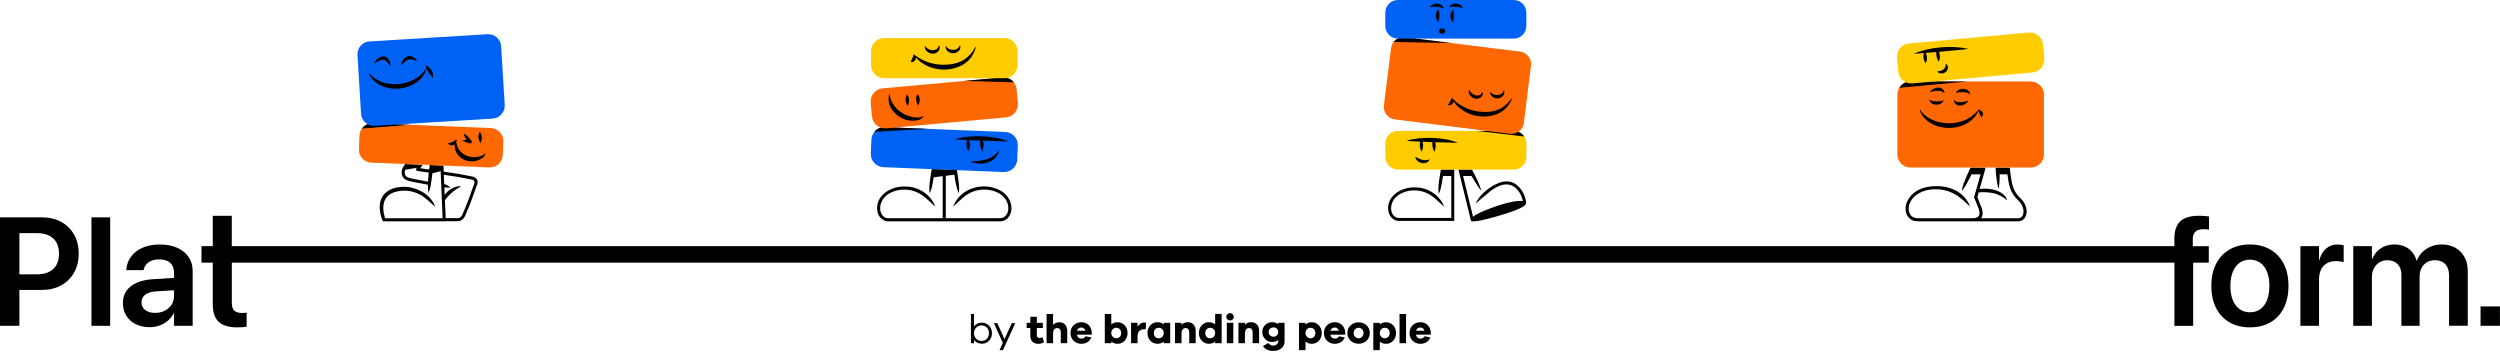 <?xml version="1.0" encoding="utf-8"?>
<svg xmlns="http://www.w3.org/2000/svg" fill="none" height="100%" overflow="visible" preserveAspectRatio="none" style="display: block;" viewBox="0 0 1135 160" width="100%">
<g id="lockup">
<path d="M27.72 100.72C25.21 99.36 22.29 98.67 18.97 98.67H0V147.91H8.8V131.63H18.97C22.29 131.63 25.21 130.94 27.72 129.57C30.23 128.19 32.2 126.27 33.61 123.8C35.02 121.33 35.72 118.46 35.72 115.18V115.11C35.72 111.81 35.02 108.93 33.61 106.46C32.2 103.99 30.24 102.08 27.72 100.71V100.72ZM26.78 115.23C26.78 118.19 25.91 120.48 24.17 122.11C22.43 123.74 19.97 124.55 16.78 124.55H8.8V105.85H16.78C19.96 105.85 22.43 106.66 24.17 108.27C25.91 109.89 26.78 112.18 26.78 115.16V115.23Z" fill="black"/>
<path d="M50.02 98.68H41.52V147.92H50.02V98.68Z" fill="black"/>
<path d="M80.47 112.5C78.25 111.5 75.63 111 72.61 111C69.59 111 66.93 111.49 64.71 112.47C62.49 113.45 60.76 114.78 59.51 116.48C58.26 118.17 57.54 120.09 57.36 122.23L57.33 122.64H65.18L65.25 122.33C65.55 120.99 66.3 119.89 67.5 119.04C68.7 118.19 70.31 117.76 72.31 117.76C74.47 117.76 76.13 118.29 77.28 119.35C78.43 120.41 79 121.85 79 123.67V126.16L69.55 126.74C66.64 126.92 64.16 127.46 62.11 128.36C60.06 129.26 58.5 130.48 57.42 132.01C56.34 133.54 55.8 135.39 55.8 137.55V137.62C55.8 139.76 56.31 141.65 57.32 143.3C58.33 144.95 59.75 146.23 61.58 147.16C63.41 148.08 65.52 148.54 67.91 148.54C69.5 148.54 71 148.29 72.4 147.79C73.8 147.29 75.04 146.57 76.14 145.64C77.23 144.71 78.12 143.61 78.8 142.36H79.01V147.92H87.47V123.05C87.47 120.62 86.86 118.5 85.64 116.7C84.42 114.9 82.71 113.5 80.49 112.5H80.47ZM78.99 134.5C78.99 135.93 78.61 137.22 77.86 138.36C77.11 139.5 76.09 140.4 74.81 141.06C73.52 141.72 72.06 142.05 70.43 142.05C68.56 142.05 67.07 141.62 65.94 140.77C64.81 139.92 64.25 138.75 64.25 137.27V137.24C64.25 135.81 64.81 134.66 65.92 133.79C67.03 132.93 68.64 132.43 70.73 132.29L78.99 131.78V134.51V134.5Z" fill="black"/>
<path d="M1030.65 113.26C1028.02 111.75 1024.95 110.99 1021.42 110.99C1017.89 110.99 1014.86 111.75 1012.24 113.26C1009.62 114.77 1007.59 116.93 1006.13 119.74C1004.67 122.55 1003.95 125.89 1003.95 129.75V129.82C1003.95 133.71 1004.67 137.06 1006.12 139.87C1007.56 142.68 1009.59 144.84 1012.21 146.35C1014.83 147.86 1017.91 148.62 1021.46 148.62C1025.01 148.62 1028.09 147.87 1030.71 146.37C1033.33 144.87 1035.36 142.71 1036.8 139.9C1038.24 137.09 1038.97 133.73 1038.97 129.82V129.75C1038.97 125.86 1038.24 122.52 1036.79 119.72C1035.33 116.92 1033.29 114.77 1030.67 113.25L1030.65 113.26ZM1030.29 129.83C1030.29 132.35 1029.93 134.51 1029.22 136.3C1028.5 138.09 1027.48 139.44 1026.17 140.38C1024.85 141.31 1023.29 141.78 1021.5 141.78C1019.71 141.78 1018.14 141.31 1016.81 140.38C1015.48 139.45 1014.44 138.09 1013.71 136.3C1012.97 134.51 1012.6 132.36 1012.6 129.83V129.76C1012.6 127.26 1012.97 125.12 1013.71 123.35C1014.45 121.58 1015.48 120.22 1016.81 119.29C1018.14 118.36 1019.68 117.89 1021.43 117.89C1023.18 117.89 1024.79 118.36 1026.12 119.29C1027.45 120.22 1028.48 121.58 1029.21 123.35C1029.94 125.12 1030.3 127.26 1030.3 129.76V129.83H1030.29Z" fill="black"/>
<path d="M996.67 105.19C997.46 104.44 998.68 104.06 1000.34 104.06C1000.79 104.06 1001.24 104.08 1001.69 104.11C1002.13 104.14 1002.54 104.18 1002.9 104.23V98.29C1002.38 98.2 1001.7 98.12 1000.87 98.05C1000.04 97.98 999.2 97.95 998.36 97.95C995.74 97.95 993.62 98.32 991.98 99.06C990.34 99.8 989.13 100.93 988.35 102.46C987.56 103.98 987.17 105.93 987.17 108.29V111.74H105.23V97.96H96.6V111.74H91.48V119.24H96.6V138.12C96.6 141.85 97.52 144.53 99.35 146.17C101.18 147.81 103.97 148.63 107.73 148.63C108.62 148.63 109.42 148.6 110.14 148.53C110.86 148.46 111.46 148.39 111.97 148.33V141.95C111.67 141.97 111.36 142 111.03 142.04C110.7 142.07 110.32 142.09 109.89 142.09C108.37 142.09 107.21 141.75 106.43 141.08C105.65 140.41 105.25 139.2 105.25 137.45V119.26H987.19V147.93H995.69V119.26H1002.79V111.76H995.52V108.55C995.52 107.07 995.91 105.96 996.7 105.21L996.67 105.19Z" fill="black"/>
<path d="M1061.34 110.99C1059.25 110.99 1057.48 111.61 1056.03 112.85C1054.58 114.09 1053.59 115.8 1053.04 117.99H1052.84V111.75H1044.38V147.92H1052.84V126.94C1052.84 125.14 1053.15 123.62 1053.76 122.37C1054.37 121.12 1055.26 120.17 1056.42 119.52C1057.58 118.87 1058.96 118.55 1060.55 118.55C1061.28 118.55 1061.95 118.6 1062.58 118.69C1063.21 118.78 1063.69 118.89 1064.03 119.03V111.35C1063.71 111.26 1063.31 111.18 1062.84 111.11C1062.36 111.04 1061.86 111.01 1061.34 111.01V110.99Z" fill="black"/>
<path d="M1118.89 116.74C1117.9 114.93 1116.52 113.52 1114.76 112.51C1113 111.5 1110.92 110.99 1108.53 110.99C1106.8 110.99 1105.19 111.29 1103.7 111.89C1102.21 112.49 1100.91 113.33 1099.81 114.41C1098.71 115.49 1097.86 116.78 1097.27 118.28H1097.1C1096.67 116.73 1095.98 115.42 1095.04 114.34C1094.1 113.26 1092.95 112.43 1091.61 111.85C1090.27 111.27 1088.76 110.98 1087.07 110.98C1084.68 110.98 1082.6 111.58 1080.83 112.77C1079.06 113.96 1077.79 115.55 1077.04 117.53H1076.84V111.73H1068.38V147.9H1076.84V125.76C1076.84 124.28 1077.14 122.97 1077.74 121.84C1078.34 120.7 1079.17 119.8 1080.21 119.14C1081.26 118.48 1082.46 118.15 1083.83 118.15C1085.2 118.15 1086.29 118.42 1087.24 118.95C1088.2 119.48 1088.93 120.24 1089.46 121.22C1089.98 122.2 1090.24 123.37 1090.24 124.73V147.9H1098.5V125.55C1098.5 124.09 1098.79 122.81 1099.37 121.69C1099.95 120.58 1100.76 119.71 1101.79 119.08C1102.82 118.45 1104.03 118.14 1105.39 118.14C1106.75 118.14 1107.98 118.41 1108.94 118.96C1109.9 119.51 1110.62 120.3 1111.12 121.35C1111.62 122.4 1111.87 123.67 1111.87 125.17V147.89H1120.37V123.08C1120.37 120.65 1119.88 118.53 1118.89 116.72V116.74Z" fill="black"/>
<path d="M1134.97 139.11H1126.17V147.91H1134.97V139.11Z" fill="black"/>
<path d="M456.36 59.91L401.79 57.72C401.48 57.72 401.18 57.72 400.88 57.75C400.71 57.77 400.54 57.79 400.38 57.82C400.22 57.86 400.06 57.89 399.9 57.94C399.88 57.94 399.87 57.94 399.85 57.96H399.83C399.83 57.96 399.76 57.98 399.73 57.99C399.62 58.03 399.51 58.06 399.42 58.11C399.28 58.16 399.15 58.22 399.01 58.28H398.99C398.85 58.35 398.71 58.43 398.58 58.5C398.47 58.56 398.36 58.62 398.27 58.7C398.15 58.77 398.02 58.87 397.9 58.96C397.79 59.05 397.69 59.14 397.59 59.23C397.37 59.42 397.18 59.63 396.99 59.85C396.17 60.82 395.67 62.06 395.61 63.42L395.35 69.72C395.22 73 397.77 75.77 401.06 75.9L455.64 78.11C458.92 78.24 461.7 75.68 461.83 72.4L462.08 66.1C462.21 62.82 459.66 60.04 456.37 59.91H456.36Z" fill="#0062F4"/>
<path d="M457.91 98.57C456.96 99.85 455.33 100.61 453.72 100.48H403.68C401.2 100.72 399.04 98.79 398.43 96.48C396.75 88.99 404.46 84.29 411.1 84.69C416.9 84.65 422.69 88.32 424.63 93.85C421.61 91.13 418.91 88.01 414.96 86.77C411.23 85.57 406.82 85.91 403.48 87.99C402.38 88.69 401.43 89.6 400.74 90.67C399.12 93.15 398.96 97.3 401.94 98.79L402.34 98.95L402.74 99.04C402.96 99.08 403.43 99.06 403.67 99.07H427.98V79.99L423.9 80.49C423.82 81.03 423.73 81.56 423.64 82.1C423.29 84.02 423 86.03 422.05 87.76C421.58 84.08 422.44 80.41 423 76.77L423.63 76.8L424.41 76.82L429.38 77.03L433 77.17L433.75 77.2L434.45 77.23C434.71 78.77 434.92 80.33 435.14 81.87C435.37 83.81 435.67 85.82 435.28 87.75C434.09 85.09 433.67 82.2 433.29 79.32L429.38 79.8V99.05H453.69C453.92 99.05 454.41 99.05 454.63 99.02L455.03 98.93L455.43 98.77C458.41 97.28 458.25 93.13 456.63 90.65C455.94 89.58 454.99 88.68 453.89 87.97C450.56 85.89 446.15 85.55 442.41 86.75C438.44 87.98 435.75 91.13 432.73 93.83C435.87 85.16 447 82.16 454.64 86.79C458.48 89.03 460.83 94.7 457.89 98.55L457.91 98.57Z" fill="black"/>
<path d="M453.63 68.43C452.53 72.56 448.49 74.58 444.43 74.25C443.12 74.18 441.83 73.92 440.6 73.51L440.64 73.36C445.84 72.94 450.07 72.86 453.49 68.39L453.64 68.43H453.63Z" fill="black"/>
<path d="M454.71 64.11C452.3 64.04 449.23 63.96 446.25 63.86C446.78 65.4 446.62 67.15 446 68.68C445.34 67.81 445.14 66.69 445.01 65.63C444.95 65.01 444.95 64.42 445.08 63.82C443.23 63.75 441.45 63.68 439.93 63.61C440.6 65.23 440.4 67.11 439.66 68.71C439.04 67.86 438.88 66.77 438.78 65.74C438.75 64.99 438.8 64.27 439.05 63.57C437.47 63.5 435.13 63.38 433.89 63.31V63.1C440.44 61.14 451.49 61.46 457.69 64.17L454.71 64.13V64.11Z" fill="black"/>
<path d="M421.46 58.5L396.97 59.85C397.16 59.63 397.36 59.42 397.57 59.23C397.67 59.14 397.78 59.05 397.88 58.96C398 58.87 398.13 58.78 398.25 58.7C398.35 58.63 398.46 58.56 398.56 58.5C398.69 58.43 398.83 58.35 398.97 58.28H398.99C399.12 58.21 399.25 58.16 399.4 58.11C399.5 58.07 399.61 58.04 399.71 57.99C399.74 57.99 399.78 57.97 399.81 57.96H399.83C399.83 57.96 399.86 57.96 399.88 57.94C400.04 57.9 400.19 57.87 400.36 57.82C400.52 57.79 400.68 57.76 400.86 57.75C401.16 57.72 401.46 57.71 401.77 57.72L421.44 58.51L421.46 58.5Z" fill="black"/>
<path d="M455.081 35.155L400.677 40.116C397.404 40.414 394.993 43.309 395.292 46.582L395.865 52.865C396.163 56.138 399.058 58.549 402.331 58.251L456.735 53.29C460.007 52.992 462.418 50.097 462.12 46.824L461.547 40.54C461.249 37.268 458.354 34.857 455.081 35.155Z" fill="#FF6800"/>
<path d="M419.17 52.76C418.55 54.61 415.43 54.87 413.78 54.79C407.98 54.56 402.01 48.94 403.71 42.86L403.92 42.83C404.56 48.14 409.06 52.04 414.13 53.09C415.38 53.34 416.69 53.49 417.94 53.23C418.34 53.13 418.76 52.97 418.97 52.65L419.16 52.76H419.17Z" fill="black"/>
<path d="M411.76 42.85C412.99 44.33 412.95 46.41 412.11 48.07C411.01 46.66 410.74 44.4 411.76 42.85Z" fill="black"/>
<path d="M416.57 42.65C417.8 44.13 417.76 46.21 416.92 47.87C415.82 46.46 415.55 44.2 416.57 42.65Z" fill="black"/>
<path d="M460.28 37.39C459.07 35.87 457.15 34.97 455.08 35.16L437.84 36.73L460.28 37.39Z" fill="black"/>
<path d="M456.02 17.29H401.39C398.11 17.29 395.44 19.96 395.44 23.24V29.55C395.44 32.83 398.11 35.5 401.39 35.5H456.02C456.44 35.5 456.85 35.46 457.24 35.37C459.94 34.81 461.96 32.41 461.96 29.55V23.24C461.96 19.96 459.3 17.29 456.01 17.29H456.02Z" fill="#FFCC00"/>
<path d="M443.05 21.3C442.41 24.15 440.75 26.74 438.45 28.51C431.8 33.42 421.19 32.37 415.79 26.06C415.87 26.74 415.58 27.42 414.95 27.86C414.6 28.08 414.15 28.26 413.51 28.18L413.39 28.08C414.06 27.03 414.53 25.83 414.8 24.62L414.96 24.64C415.14 24.78 415.29 24.94 415.41 25.1C419.88 28.39 424.79 29.72 430.18 29.33C432.75 29.16 435.26 28.56 437.45 27.22C439.63 25.9 441.51 23.84 442.84 21.26L443.06 21.29L443.05 21.3Z" fill="black"/>
<path d="M435.87 20.67C436.63 22.48 434.5 24.27 432.77 24.17C431.08 24.24 429 22.85 429.36 20.99L429.5 20.92C430.73 23.22 434.89 23.29 435.73 20.63L435.88 20.67H435.87Z" fill="black"/>
<path d="M426.37 20.66C427.41 22.64 425.19 24.55 423.3 24.35C421.53 24.28 419.68 22.87 419.86 20.99L419.99 20.91C420.36 21.48 420.87 21.94 421.46 22.27C423.21 23.28 425.86 22.95 426.22 20.64L426.37 20.66Z" fill="black"/>
<path d="M692.81 92.37V92.39C692.83 93.38 689.83 95.35 678.54 98.51C671.61 100.46 667.99 100.94 667.8 100.12L667.63 99.43L662.12 76.96H668.24C670.01 80.06 671.55 83.31 672.61 86.72C671.24 85.09 670.11 83.32 669.03 81.52C668.71 80.99 668.41 80.45 668.11 79.91H664.24L668.77 98.41C671.12 96.46 677.06 94.37 680.24 93.3C685.07 91.67 689.28 90.94 691.38 91.31C690.87 88.63 689.29 85.89 687.01 84.53C682.92 82.26 678.31 85.22 675.23 87.97C673.49 89.44 671.69 90.82 669.97 92.44C670.88 90.24 672.49 88.38 674.27 86.83C677.85 83.93 683.08 80.68 687.69 83.35C690.39 84.96 691.99 87.88 692.7 90.86C692.76 91.3 692.94 91.89 692.8 92.36L692.81 92.37Z" fill="black"/>
<path d="M660.23 76.95V100.29H635.47C633.09 100.52 631.01 98.65 630.42 96.43C628.81 89.23 636.22 84.71 642.62 85.09C648.21 85.05 653.78 88.58 655.65 93.91C652.76 91.29 650.16 88.29 646.34 87.1C642.75 85.95 638.51 86.27 635.3 88.28C634.23 88.96 633.32 89.83 632.65 90.86C631.1 93.25 630.94 97.25 633.81 98.68L634.18 98.83L634.57 98.92C634.78 98.96 635.24 98.94 635.47 98.95H658.88V79.91H655.13C654.99 80.82 654.84 81.72 654.69 82.62C654.36 84.47 654.07 86.4 653.17 88.07C652.7 84.33 653.62 80.64 654.15 76.96H660.23V76.95Z" fill="black"/>
<path d="M692 61.97C692 61.97 692 61.97 692 61.95C691.92 61.82 691.82 61.7 691.74 61.58C691.69 61.52 691.64 61.48 691.6 61.42C691.43 61.22 691.25 61.04 691.05 60.87C690.99 60.81 690.91 60.75 690.84 60.7C690.74 60.61 690.64 60.53 690.53 60.46C690.47 60.41 690.39 60.36 690.33 60.32C690.18 60.22 690.03 60.13 689.87 60.06C689.76 60 689.65 59.94 689.53 59.89C689.47 59.86 689.41 59.83 689.36 59.82C689.36 59.82 689.353 59.82 689.34 59.82C689.24 59.76 689.13 59.73 689.02 59.7C688.94 59.67 688.85 59.64 688.77 59.62C688.66 59.59 688.54 59.56 688.42 59.54C688.42 59.54 688.42 59.54 688.4 59.54C688.22 59.5 688.03 59.47 687.85 59.45H687.83C687.64 59.43 687.45 59.42 687.25 59.42H634.66C631.5 59.42 628.93 61.99 628.93 65.15V71.23C628.93 74.39 631.49 76.96 634.66 76.96H687.25C690.41 76.96 692.98 74.39 692.98 71.23V65.15C692.98 63.97 692.63 62.88 692.02 61.97H692Z" fill="#FFCC00"/>
<path d="M692 61.97L670.48 59.43H687.24C687.44 59.43 687.63 59.43 687.82 59.46H687.84C688.02 59.48 688.21 59.51 688.39 59.55C688.41 59.55 688.41 59.55 688.41 59.55C688.53 59.57 688.65 59.6 688.76 59.63C688.85 59.65 688.94 59.68 689.01 59.71C689.11 59.74 689.22 59.77 689.33 59.82C689.33 59.82 689.33 59.82 689.35 59.82C689.41 59.84 689.47 59.86 689.52 59.89C689.64 59.94 689.75 59.99 689.86 60.06C690.02 60.13 690.17 60.23 690.32 60.32C690.38 60.36 690.46 60.41 690.52 60.46C690.63 60.53 690.73 60.61 690.83 60.7C690.9 60.76 690.97 60.81 691.04 60.87C691.24 61.04 691.42 61.22 691.59 61.42C691.63 61.48 691.68 61.52 691.73 61.58C691.82 61.7 691.91 61.82 691.99 61.95C691.99 61.95 692.01 61.95 692.01 61.97H692Z" fill="black"/>
<path d="M649.02 72.49C647.67 75.26 643.02 74.18 642.58 71.28L642.68 71.16C644.45 72.44 646.85 73.2 648.95 72.35L649.02 72.49Z" fill="black"/>
<path d="M658.99 64.76C656.87 64.7 654.22 64.63 651.59 64.55C651.98 65.97 651.81 67.52 651.26 68.91C650.62 68.08 650.42 66.99 650.3 65.98C650.25 65.48 650.25 64.99 650.32 64.52C648.75 64.46 647.21 64.4 645.83 64.34C646.3 65.8 646.09 67.44 645.43 68.85C644.83 68.03 644.67 66.98 644.59 66C644.56 65.42 644.59 64.85 644.72 64.3H644.67C643.25 64.24 640.37 64.1 638.95 64.01V63.8C645.26 61.91 655.88 62.23 661.85 64.83L658.99 64.78V64.76Z" fill="black"/>
<path d="M690.11 23.44L637.94 16.91C637.59 16.87 637.24 16.85 636.9 16.88C636.57 16.9 636.24 16.94 635.92 17.02C635.71 17.06 635.5 17.12 635.3 17.2C635.05 17.29 634.8 17.39 634.57 17.52C634.55 17.52 634.52 17.54 634.5 17.57C634.38 17.63 634.27 17.7 634.16 17.77C633.9 17.93 633.66 18.12 633.43 18.32C633.41 18.34 633.39 18.35 633.37 18.37C632.4 19.25 631.72 20.47 631.54 21.88L628.3 47.82C627.91 50.96 630.14 53.82 633.28 54.22L685.45 60.74C686.87 60.91 688.23 60.56 689.33 59.83C690.67 58.94 691.62 57.49 691.83 55.77L695.07 29.83C695.47 26.69 693.24 23.83 690.1 23.44H690.11Z" fill="#FF6800"/>
<path d="M658.88 19.53L637.93 16.91C635.87 16.65 633.93 17.53 632.73 19.05L658.88 19.53Z" fill="black"/>
<path d="M686.48 44.67C685.54 47.31 683.64 49.58 681.22 51.01C674.28 54.9 664.27 52.63 659.88 45.96C659.88 46.61 659.51 47.24 658.85 47.58C658.49 47.75 658.04 47.87 657.44 47.72L657.34 47.61C658.11 46.69 658.7 45.6 659.11 44.47L659.26 44.5C659.42 44.66 659.55 44.83 659.64 45.01C663.5 48.68 668.04 50.54 673.23 50.81C675.7 50.95 678.17 50.68 680.43 49.66C682.67 48.66 684.71 46.92 686.28 44.61L686.48 44.67Z" fill="black"/>
<path d="M682.81 41.09C683.65 42.79 681.7 44.63 680.04 44.64C678.42 44.8 676.34 43.59 676.57 41.78L676.7 41.71C678.02 43.85 682.02 43.67 682.66 41.06L682.81 41.09Z" fill="black"/>
<path d="M673.14 41.9C673.68 43.99 671.18 45.29 669.45 44.68C667.8 44.23 666.38 42.5 666.96 40.78L667.1 40.74C667.32 41.35 667.7 41.9 668.18 42.33C669.6 43.66 672.15 43.94 673 41.85L673.14 41.9Z" fill="black"/>
<path d="M687.23 0H634.65C631.485 0 628.92 2.565 628.92 5.73V11.8C628.92 14.965 631.485 17.53 634.65 17.53H687.23C690.395 17.53 692.96 14.965 692.96 11.8V5.73C692.96 2.565 690.395 0 687.23 0Z" fill="#0062F4"/>
<path d="M654.67 15.32C655.482 15.32 656.14 14.778 656.14 14.11C656.14 13.442 655.482 12.9 654.67 12.9C653.858 12.9 653.2 13.442 653.2 14.11C653.2 14.778 653.858 15.32 654.67 15.32Z" fill="black"/>
<path d="M653.09 4.24C653.65 6.2 653.57 8.05 652.99 9.99C651.6 8.58 651.39 5.55 653.09 4.24Z" fill="black"/>
<path d="M659.83 4.45C660.24 6.45 660.07 8.2 659.73 10.2C658.11 8.86 657.98 5.71 659.83 4.45Z" fill="black"/>
<path d="M664.03 3.87C662.86 3.23 662.18 3.24 661.08 3.11C659.98 3.05 659.3 2.88 658.05 3.34L657.92 3.27C658.48 2.05 659.94 1.53 661.21 1.63C662.49 1.74 663.8 2.54 664.17 3.82L664.03 3.87Z" fill="black"/>
<path d="M655.35 3.87C654.17 3.23 653.55 3.21 652.45 3.12C651.36 3.08 650.62 2.95 649.37 3.34L649.24 3.27C649.86 2.1 651.28 1.58 652.55 1.64C653.84 1.71 655.11 2.55 655.49 3.82L655.35 3.87Z" fill="black"/>
<path d="M214.98 80.3C214.7 80.19 214.43 80.14 214.16 80.08C210.1 79.24 206.61 78.64 201.45 77.91L201.34 75.17L195.11 74.92C194.99 75.6 194.89 76.28 194.81 76.97L190.79 76.39L191.89 74.78L183.96 74.46C183.47 75.1 182.93 75.88 182.67 76.57C182.16 77.93 182.18 79.82 183.4 81.01C184.18 81.76 185.24 82.04 186.09 82.26C187.36 82.58 188.87 82.86 190.47 83.14C191.69 83.37 192.94 83.59 194.27 83.87C194.25 85.07 194.29 86.26 194.52 87.47H194.63C195.48 85.4 195.73 83.24 196.02 81.05C196.12 80.27 196.21 79.48 196.29 78.7L200.06 77.72L200.09 78.5C200.09 78.5 200.09 78.58 200.09 78.62L200.95 99.03V99.09H174.8C173.96 96.4 173.62 93.33 174.71 90.89C175.89 88.16 178.87 87.01 181.7 86.69C184.65 86.26 187.7 86.86 190.38 88.21C193.2 89.61 195.17 91.89 197.62 93.89C195.49 87.71 187.77 84.08 181.48 84.93C175.66 85.51 171.8 89.19 172.45 95.25C172.61 97.07 173.1 98.8 173.84 100.48H202.4V100.42H207.37C207.91 100.42 208.51 100.4 209.1 100.15C210.25 99.67 210.91 98.61 211.26 97.8C213.44 92.79 214.34 90.25 216.28 84.71L216.7 83.53C217.07 82.49 216.83 81.02 214.98 80.29V80.3ZM194.44 80.9C194.41 81.43 194.37 81.95 194.33 82.47C193.07 82.21 191.87 81.99 190.72 81.79C189.15 81.51 187.67 81.24 186.44 80.92C185.71 80.73 184.89 80.52 184.37 80.02C183.6 79.27 183.62 78 183.96 77.07L189.23 76.2L189 76.53C188.87 76.72 188.85 76.98 188.94 77.2C189.04 77.42 189.24 77.57 189.48 77.61L194.66 78.35C194.58 79.19 194.51 80.05 194.44 80.9ZM215.4 83.08L214.98 84.27C213.04 89.77 212.16 92.29 210 97.27C209.8 97.74 209.34 98.58 208.57 98.89C208.19 99.05 207.69 99.04 207.21 99.04H202.34L202 90.92C202.88 89.65 204.02 88.43 205.2 87.4C206.48 86.3 207.8 85.46 209.31 84.62V84.55C206.48 84.32 203.66 86.13 201.89 88.45L201.75 85.07C202.03 85.1 202.33 85.11 202.61 85.13C203.19 85.15 203.99 85.16 204.57 85.19C204.1 84.7 203.49 84.35 202.9 84.04C202.5 83.85 202.1 83.64 201.68 83.54L201.5 79.34C206.47 80.05 209.9 80.63 213.87 81.46C214.1 81.5 214.28 81.54 214.45 81.61C215.51 82.02 215.54 82.64 215.38 83.09L215.4 83.08Z" fill="black"/>
<path d="M200.96 99.05V99.11H200.15C200.24 99.07 200.34 99.05 200.44 99.05H200.96Z" fill="black"/>
<path d="M180.97 56.45H180.93L169.27 55.98C168.99 55.98 168.72 55.98 168.46 56C168.36 56 168.27 56.02 168.18 56.03C168.04 56.05 167.9 56.08 167.77 56.1C167.69 56.12 167.6 56.14 167.52 56.16C167.31 56.22 167.1 56.28 166.9 56.36C166.85 56.38 166.81 56.39 166.77 56.42C166.7 56.45 166.62 56.48 166.53 56.53C166.45 56.56 166.38 56.6 166.3 56.64C166.15 56.72 165.99 56.81 165.85 56.9C165.72 56.98 165.59 57.08 165.47 57.17C165.43 57.2 165.39 57.23 165.35 57.27C165.23 57.38 165.11 57.48 164.99 57.59C164.93 57.65 164.87 57.7 164.81 57.77C164.62 57.96 164.44 58.17 164.29 58.39L186.46 56.67L180.97 56.44V56.45Z" fill="#FF6800"/>
<path d="M222.89 58.14L186.47 56.67L164.3 58.39C163.65 59.29 163.25 60.39 163.2 61.58L162.95 67.77C162.82 70.99 165.33 73.72 168.56 73.85L195.11 74.92L201.34 75.17L222.16 76.01C225.38 76.14 228.11 73.63 228.24 70.4L228.49 64.22C228.62 60.99 226.1 58.27 222.88 58.14H222.89Z" fill="#FF6800"/>
<path d="M186.47 56.67L164.3 58.39C164.45 58.17 164.63 57.97 164.82 57.77C164.88 57.71 164.93 57.65 165 57.59C165.12 57.48 165.24 57.37 165.36 57.27C165.4 57.24 165.44 57.21 165.48 57.17C165.6 57.08 165.73 56.98 165.86 56.9C166 56.81 166.15 56.72 166.31 56.64C166.38 56.6 166.46 56.56 166.54 56.53C166.62 56.49 166.7 56.46 166.78 56.42C166.82 56.4 166.86 56.38 166.91 56.36C167.1 56.28 167.32 56.21 167.53 56.16C167.61 56.14 167.7 56.12 167.78 56.1C167.91 56.08 168.05 56.05 168.19 56.03C168.29 56.01 168.38 56.01 168.47 56C168.73 55.98 169.01 55.97 169.28 55.98L180.94 56.45H180.98L186.47 56.68V56.67Z" fill="black"/>
<path d="M220.38 69.8C219.96 71.58 217.99 72.49 216.38 72.96C211.35 74.39 206.03 70.66 206.44 65.58C205.98 65.93 205.38 66.08 204.76 65.98C204.31 65.89 203.84 65.66 203.46 65.15V65C204.82 64.85 206.12 64.24 207.14 63.3L207.25 63.4C207.36 63.85 207.31 64.29 207.15 64.67C207.24 65.12 207.35 65.57 207.52 66.01C208.61 69.78 212.46 71.71 216.21 71.28C217.59 71.09 219.28 70.81 220.19 69.7L220.38 69.81V69.8Z" fill="black"/>
<path d="M213.85 65C213.68 65.11 213.48 65.14 213.29 65.09C212.7 64.92 212.11 64.73 211.53 64.5C210.98 64.26 210.29 64.03 209.83 63.64C210.51 63.55 211.18 63.53 211.84 63.55C211.22 62.67 210.73 61.71 210.53 60.62C212.06 61.35 213.16 62.66 214.06 64.05C214.26 64.37 214.17 64.8 213.86 65H213.85Z" fill="black"/>
<path d="M218.17 64.99C217.09 63.6 216.82 61.39 217.82 59.85C219.03 61.31 218.99 63.36 218.17 64.99Z" fill="black"/>
<path d="M221.321 15.532L167.771 18.808C164.546 19.005 162.092 21.779 162.289 25.004L163.918 51.634C164.115 54.859 166.889 57.313 170.114 57.116L223.664 53.841C226.889 53.644 229.343 50.869 229.146 47.645L227.517 21.014C227.32 17.789 224.546 15.335 221.321 15.532Z" fill="#0062F4"/>
<path d="M189.21 27.74L189.34 27.66C188.91 26.92 188.28 26.29 187.51 25.89C184.7 24.38 182.55 26.97 182.02 29.55L182.17 29.59C184.77 27.07 185.6 26.05 189.22 27.74H189.21Z" fill="black"/>
<path d="M172.4 27.47C173.44 27.1 174.02 26.93 174.82 27.29C175.83 27.91 176.31 28.92 177.22 30.01L177.37 29.99C177.26 29.07 177.05 28.14 176.6 27.3C175.02 24.06 170.99 26.08 169.9 28.65L170.04 28.71C170.91 28.14 171.66 27.76 172.4 27.48V27.47Z" fill="black"/>
<path d="M193.34 29.78L193.19 29.81C193.31 30.17 193.45 30.52 193.6 30.86C192.98 31.93 192.14 32.89 191.23 33.73C186.68 38.06 179.64 39.17 173.74 37.37C171.42 36.56 169.16 35.22 167.67 33.23L167.49 33.34C167.92 34.63 168.78 35.72 169.75 36.68C176.78 43.19 190.77 40.63 193.72 31.14C194.42 32.65 195.39 34.05 196.47 35.29L196.58 35.18C196.81 32.73 195.56 30.73 193.33 29.75L193.34 29.78Z" fill="black"/>
<path d="M897.69 89.49L897.63 89.71L897.6 89.26L897.69 89.49Z" fill="black"/>
<path d="M919.61 98.22C918.97 99.65 917.78 100.48 916.32 100.48H895.51C894.85 100.52 894.15 100.51 893.42 100.48H870.66C865.84 100.52 864.03 95.59 865.78 91.64C866.45 90.05 867.54 88.67 868.87 87.6C871.51 85.48 874.93 84.62 878.25 84.54C885.01 84.14 891.96 87.13 894.4 93.76C892.03 91.64 889.92 89.41 887.14 87.96C881.94 85.18 874.52 85.04 869.76 88.69C868.6 89.62 867.66 90.81 867.08 92.18C865.92 94.7 866.55 98.39 869.62 98.96C870.21 99.12 871.25 99.06 871.87 99.08C877.76 99.08 887.53 99.08 893.43 99.08C895.24 98.97 898.35 99.58 898.67 97.18C898.74 96.54 898.62 95.81 898.45 95.09V95.07L896.31 89.79L896.22 89.57L896.29 89.34L899.17 79.15H895.08C894.83 79.66 894.58 80.17 894.33 80.69C893.26 82.79 892.21 84.87 890.67 86.7C890.89 84.41 891.98 82.16 892.84 80C893.41 78.69 894 77.37 894.63 76.08H901.49L898.75 85.82C903.19 85.13 909.95 86.41 911.3 90.95C909.33 89.37 907.43 88.22 905 87.71C902.86 87.27 900.47 87.12 898.31 87.37L897.72 89.49L897.63 89.27L897.65 89.72L897.72 89.5L899.79 94.64C900.37 96.79 900.15 98.19 899.39 99.08H916.35C917.54 99.08 918.11 98.19 918.35 97.66C918.98 96.22 918.78 93.71 916.84 91.58C916.61 91.33 916.37 91.08 916.13 90.84C914.92 89.6 913.56 88.2 912.59 85.39C912.06 83.89 911.66 81.41 911.36 79.16H907.82C907.89 81.37 907.79 83.59 907.4 85.78C906.73 83.92 906.49 81.9 906.27 79.94C906.14 78.66 906.04 77.38 906.01 76.09H912.43C912.69 78.65 913.21 82.86 913.93 84.93C914.81 87.44 916 88.67 917.15 89.87C917.41 90.13 917.65 90.38 917.89 90.65C920.27 93.25 920.48 96.34 919.65 98.24L919.61 98.22Z" fill="black"/>
<path d="M927.94 42.96V70.12C927.94 73.41 925.28 76.07 921.99 76.07H867.36C864.07 76.07 861.4 73.41 861.4 70.12V42.96C861.4 41.83 861.71 40.78 862.27 39.88C862.34 39.76 862.42 39.64 862.51 39.52C862.55 39.45 862.59 39.4 862.64 39.33C863.26 38.52 864.09 37.88 865.04 37.47C865.12 37.43 865.21 37.4 865.3 37.37C865.3 37.37 865.32 37.35 865.33 37.35C865.59 37.25 865.87 37.18 866.15 37.12C866.22 37.1 866.28 37.1 866.36 37.08C866.47 37.06 866.58 37.05 866.69 37.04C866.78 37.02 866.86 37.02 866.95 37.02C867.08 37.02 867.22 37 867.36 37H921.99C925.28 37 927.94 39.67 927.94 42.96Z" fill="#FF6800"/>
<path d="M893.16 37H867.36C865.2 37 863.32 38.15 862.27 39.87L893.16 37Z" fill="black"/>
<path d="M900.22 51.94C900.17 52.27 900.05 52.63 899.82 53.21L899.7 53.31C898.93 52.43 898.45 51.3 898.3 50.14C894.38 59.42 880.03 60.67 873.51 53.45C872.61 52.38 871.84 51.2 871.53 49.86L871.72 49.76C873.05 51.91 875.21 53.49 877.5 54.52C883.32 56.88 890.55 56.41 895.56 52.44C896.57 51.67 897.49 50.77 898.24 49.75L898.27 49.77L898.42 49.75C899.55 50.22 900.37 50.72 900.23 51.94H900.22Z" fill="black"/>
<path d="M876.08 45.24C877.28 46.02 877.9 45.95 879.07 46.01C880.23 45.99 881.03 46.07 882.3 45.53L882.44 45.6C881.3 48.23 876.63 48.25 875.93 45.28L876.08 45.24Z" fill="black"/>
<path d="M887.2 45.44C888.65 46.8 889.77 46.38 891.47 46.23C892.03 46.14 892.61 46.02 893.42 45.72L893.55 45.8C892.4 48.16 888.01 48.96 887.14 45.99L887.04 45.47L887.19 45.45L887.2 45.44Z" fill="black"/>
<path d="M894.34 42.75C893.17 41.92 892.55 41.96 891.38 41.86C890.22 41.84 889.43 41.72 888.13 42.2L887.99 42.13C889.23 39.55 893.91 39.72 894.49 42.71L894.34 42.75Z" fill="black"/>
<path d="M882.65 42.32C881.26 40.9 880.12 41.28 878.41 41.36C877.85 41.42 877.26 41.52 876.44 41.79L876.31 41.71C877.55 39.4 881.97 38.78 882.72 41.78L882.8 42.31L882.65 42.33V42.32Z" fill="black"/>
<path d="M928.09 26.45L927.52 20.17C927.22 16.9 924.32 14.49 921.05 14.78L866.65 19.74C863.38 20.04 860.97 22.94 861.26 26.21L861.83 32.49C862.03 34.7 863.42 36.52 865.32 37.36C866.23 37.78 867.25 37.97 868.3 37.87L922.7 32.91C925.97 32.61 928.38 29.71 928.09 26.44V26.45Z" fill="#FFCC00"/>
<path d="M883.52 28.96C884.84 29.87 884.47 31.96 883.24 32.77C882.07 33.59 880.6 33.6 879.55 32.58V32.43C880.05 32.39 880.54 32.31 881.01 32.17C882.52 31.78 883.55 30.58 883.36 28.98L883.51 28.96H883.52Z" fill="black"/>
<path d="M890.36 22.58C887.51 22.87 883.78 23.23 880.29 23.54C880.89 24.93 880.82 26.56 880.26 27.99C879.57 27.25 879.32 26.23 879.14 25.27C879.07 24.72 879.04 24.17 879.12 23.63C877.68 23.75 876.31 23.87 875.1 23.95C874.86 23.97 874.58 23.99 874.27 24.02C875.06 25.47 874.99 27.38 874.23 28.78C873.31 27.41 872.93 25.65 873.47 24.09C871.94 24.21 870.07 24.33 868.98 24.39V24.35C875.94 21.35 886 20.46 893.39 22.16V22.23L890.35 22.59L890.36 22.58Z" fill="black"/>
<path d="M473.97 155.41C473.25 155.8 472.5 156.09 471.45 156.09C469.15 156.09 467.77 154.84 467.77 152.41V148.91H466.09V146.57H467.77V143.84H470.72V146.57H473.45V148.91H470.72V152.11C470.72 153.07 471.18 153.45 471.95 153.45C472.36 153.45 472.91 153.3 473.29 153.08L473.97 155.4V155.41Z" fill="black"/>
<path d="M484.53 150.14V155.81H481.6V150.76C481.6 149.67 480.96 148.94 480 148.94C478.86 148.94 478.1 149.73 478.1 151.52V155.81H475.15V142.55H478.1V147.45C478.82 146.71 479.78 146.29 480.95 146.29C483.09 146.29 484.52 147.82 484.52 150.14H484.53Z" fill="black"/>
<path d="M495.67 151.94H488.89C489.13 153.05 489.88 153.73 490.88 153.73C491.56 153.73 492.35 153.56 492.85 152.66L495.47 153.19C494.68 155.14 493 156.08 490.88 156.08C488.21 156.08 486 154.11 486 151.18C486 148.25 488.21 146.28 490.9 146.28C493.59 146.28 495.62 148.16 495.67 151.18V151.94ZM488.95 150.14H492.76C492.48 149.15 491.75 148.69 490.9 148.69C490.05 148.69 489.22 149.21 488.95 150.14Z" fill="black"/>
<path d="M511.91 151.19C511.91 154.12 509.85 156.09 507.4 156.09C506.2 156.09 505.25 155.72 504.53 155.08V155.82H501.58V142.56H504.53V147.31C505.25 146.67 506.21 146.3 507.4 146.3C509.85 146.3 511.91 148.29 511.91 151.2V151.19ZM509.02 151.19C509.02 149.77 508.08 148.8 506.79 148.8C505.59 148.8 504.52 149.78 504.52 151.19C504.52 152.6 505.59 153.58 506.79 153.58C508.08 153.58 509.02 152.62 509.02 151.19Z" fill="black"/>
<path d="M520.3 146.51L520.17 149.46H519.64C517.58 149.46 516.45 150.53 516.45 152.92V155.81H513.5V146.56H516.45V148.33C517.11 147.22 518.13 146.43 519.64 146.43C519.9 146.43 520.08 146.45 520.3 146.5V146.51Z" fill="black"/>
<path d="M531.27 155.81H528.32V155.07C527.6 155.71 526.64 156.08 525.45 156.08C523 156.08 520.94 154.11 520.94 151.18C520.94 148.25 523 146.28 525.45 146.28C526.65 146.28 527.61 146.65 528.32 147.29V146.55H531.27V155.81ZM528.33 151.19C528.33 149.77 527.26 148.8 526.06 148.8C524.77 148.8 523.83 149.78 523.83 151.19C523.83 152.6 524.77 153.58 526.06 153.58C527.26 153.58 528.33 152.62 528.33 151.19Z" fill="black"/>
<path d="M542.84 155.81H539.91V150.76C539.91 149.67 539.27 148.94 538.33 148.94C537.17 148.94 536.41 149.73 536.41 151.52V155.81H533.46V146.56H536.41V147.44C537.11 146.7 538.09 146.28 539.25 146.28C541.41 146.28 542.84 147.81 542.84 150.13V155.81Z" fill="black"/>
<path d="M554.63 155.81H551.68V155.07C550.96 155.71 550 156.08 548.81 156.08C546.36 156.08 544.3 154.11 544.3 151.18C544.3 148.25 546.36 146.28 548.81 146.28C550.01 146.28 550.96 146.65 551.68 147.29V142.54H554.63V155.81ZM551.68 151.19C551.68 149.77 550.61 148.8 549.41 148.8C548.12 148.8 547.18 149.78 547.18 151.19C547.18 152.6 548.12 153.58 549.41 153.58C550.61 153.58 551.68 152.62 551.68 151.19Z" fill="black"/>
<path d="M560.15 143.84C560.15 144.78 559.43 145.48 558.44 145.48C557.45 145.48 556.75 144.78 556.75 143.84C556.75 142.9 557.45 142.16 558.44 142.16C559.43 142.16 560.15 142.93 560.15 143.84ZM556.97 155.81V146.56H559.92V155.81H556.97Z" fill="black"/>
<path d="M571.63 155.81H568.7V150.76C568.7 149.67 568.06 148.94 567.12 148.94C565.96 148.94 565.2 149.73 565.2 151.52V155.81H562.25V146.56H565.2V147.44C565.9 146.7 566.88 146.28 568.04 146.28C570.2 146.28 571.63 147.81 571.63 150.13V155.81Z" fill="black"/>
<path d="M583.21 154.89C583.21 157.74 581.04 159.31 578.03 159.31C575.91 159.31 574.29 158.57 573.39 157.08L575.84 155.75C576.54 156.58 577.06 156.89 578.01 156.89C579.35 156.89 580.31 156.1 580.31 154.64V154.38C579.65 154.95 578.73 155.26 577.53 155.26C575.12 155.26 573.07 153.34 573.07 150.73C573.07 148.12 575.11 146.27 577.53 146.27C578.73 146.27 579.65 146.58 580.31 147.15V146.54H583.2V154.87L583.21 154.89ZM580.32 150.75C580.32 149.52 579.34 148.65 578.17 148.65C576.88 148.65 575.96 149.52 575.96 150.75C575.96 151.98 576.88 152.87 578.17 152.87C579.35 152.87 580.32 151.99 580.32 150.75Z" fill="black"/>
<path d="M600.08 151.19C600.08 154.12 598.02 156.09 595.57 156.09C594.37 156.09 593.42 155.72 592.7 155.08V158.95H589.75V146.57H592.7V147.31C593.42 146.67 594.38 146.3 595.57 146.3C598.02 146.3 600.08 148.29 600.08 151.2V151.19ZM597.19 151.19C597.19 149.77 596.25 148.8 594.96 148.8C593.76 148.8 592.69 149.78 592.69 151.19C592.69 152.6 593.76 153.58 594.96 153.58C596.25 153.58 597.19 152.62 597.19 151.19Z" fill="black"/>
<path d="M610.73 151.94H603.95C604.19 153.05 604.94 153.73 605.94 153.73C606.62 153.73 607.41 153.56 607.91 152.66L610.53 153.19C609.74 155.14 608.06 156.08 605.94 156.08C603.27 156.08 601.06 154.11 601.06 151.18C601.06 148.25 603.27 146.28 605.96 146.28C608.65 146.28 610.68 148.16 610.73 151.18V151.94ZM604.01 150.14H607.82C607.54 149.15 606.81 148.69 605.96 148.69C605.11 148.69 604.28 149.21 604.01 150.14Z" fill="black"/>
<path d="M621.89 151.19C621.89 154.12 619.57 156.07 616.82 156.07C614.07 156.07 611.7 154.12 611.7 151.19C611.7 148.26 614.02 146.33 616.82 146.33C619.62 146.33 621.89 148.28 621.89 151.19ZM619.05 151.19C619.05 149.75 617.96 148.8 616.82 148.8C615.68 148.8 614.54 149.76 614.54 151.19C614.54 152.62 615.63 153.58 616.82 153.58C618.01 153.58 619.05 152.64 619.05 151.19Z" fill="black"/>
<path d="M633.81 151.19C633.81 154.12 631.75 156.09 629.3 156.09C628.1 156.09 627.15 155.72 626.43 155.08V158.95H623.48V146.57H626.43V147.31C627.15 146.67 628.11 146.3 629.3 146.3C631.75 146.3 633.81 148.29 633.81 151.2V151.19ZM630.92 151.19C630.92 149.77 629.98 148.8 628.69 148.8C627.49 148.8 626.42 149.78 626.42 151.19C626.42 152.6 627.49 153.58 628.69 153.58C629.98 153.58 630.92 152.62 630.92 151.19Z" fill="black"/>
<path d="M635.39 155.81V142.55H638.34V155.81H635.39Z" fill="black"/>
<path d="M649.59 151.94H642.81C643.05 153.05 643.8 153.73 644.8 153.73C645.48 153.73 646.27 153.56 646.77 152.66L649.39 153.19C648.6 155.14 646.92 156.08 644.8 156.08C642.13 156.08 639.92 154.11 639.92 151.18C639.92 148.25 642.13 146.28 644.82 146.28C647.51 146.28 649.54 148.16 649.59 151.18V151.94ZM642.87 150.14H646.68C646.4 149.15 645.67 148.69 644.82 148.69C643.97 148.69 643.14 149.21 642.87 150.14Z" fill="black"/>
<path d="M450.36 151.27C450.36 154.15 448.24 156.05 445.82 156.05C444.31 156.05 443.01 155.44 442.2 154.37V155.81H440.8V142.52H442.2V148.17C443.01 147.1 444.3 146.49 445.82 146.49C448.24 146.49 450.36 148.39 450.36 151.27ZM448.99 151.27C448.99 149.09 447.48 147.73 445.59 147.73C443.87 147.73 442.19 149.1 442.19 151.27C442.19 153.44 443.87 154.8 445.59 154.8C447.47 154.8 448.99 153.43 448.99 151.27Z" fill="black"/>
<path d="M455.35 158.95H453.78L455.28 155.68L451.2 146.71H452.79L456.04 153.98L459.36 146.71H460.93L455.35 158.95Z" fill="black"/>
</g>
</svg>